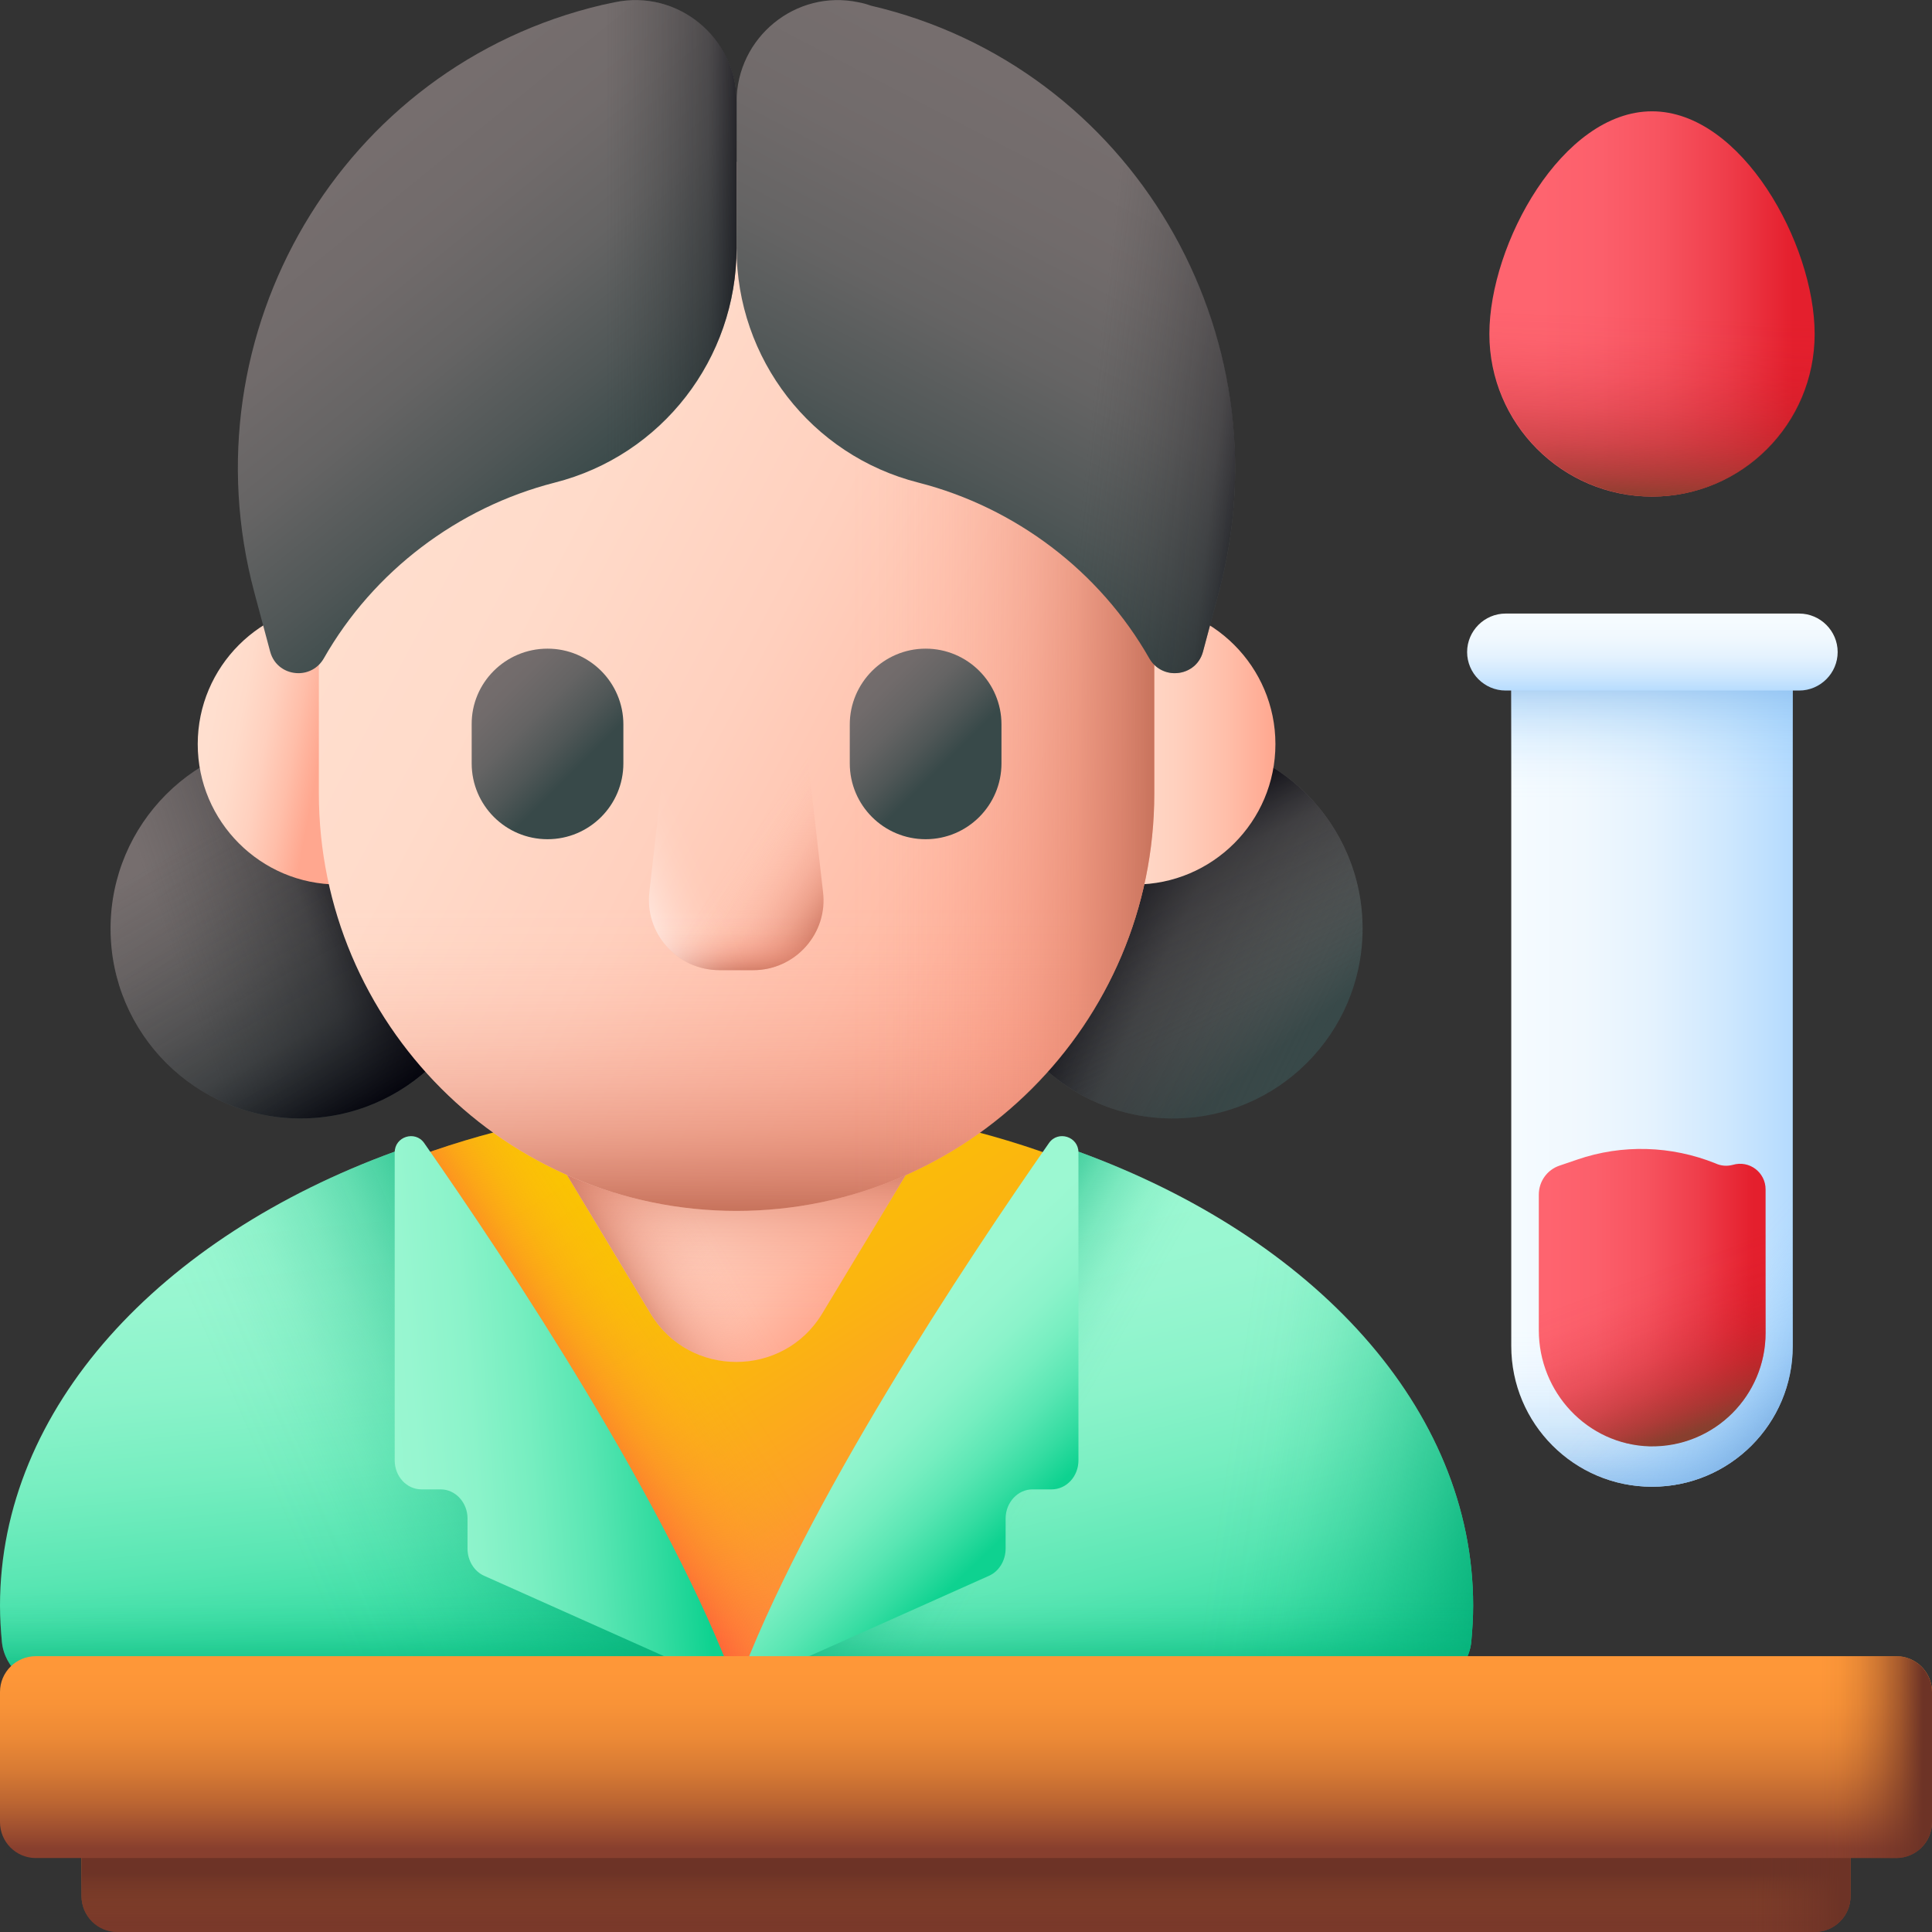 <svg xmlns="http://www.w3.org/2000/svg" version="1.1" xmlns:xlink="http://www.w3.org/1999/xlink" width="512" height="512" x="0" y="0" viewBox="0 0 512 512" style="enable-background:new 0 0 512 512" xml:space="preserve" class=""><rect x="0" y="0" width="512" height="512" fill="#333333" stroke="none"/><g><linearGradient id="a"><stop offset="0" stop-color="#766e6e"></stop><stop offset=".249" stop-color="#716b6b"></stop><stop offset=".508" stop-color="#656464"></stop><stop offset=".769" stop-color="#505757"></stop><stop offset="1" stop-color="#384949"></stop></linearGradient><linearGradient xlink:href="#a" id="m" x1="55.049" x2="105.663" y1="299.286" y2="234.415" gradientTransform="matrix(1 0 0 -1 0 514)" gradientUnits="userSpaceOnUse"></linearGradient><linearGradient id="b"><stop offset="0" stop-color="#464646" stop-opacity="0"></stop><stop offset=".673" stop-color="#252529" stop-opacity=".463"></stop><stop offset="1" stop-color="#000009"></stop></linearGradient><linearGradient xlink:href="#b" id="n" x1="46.865" x2="98.904" y1="256.683" y2="274.505" gradientTransform="matrix(1 0 0 -1 0 514)" gradientUnits="userSpaceOnUse"></linearGradient><linearGradient xlink:href="#b" id="o" x1="62.838" x2="105.611" y1="297.688" y2="221.411" gradientTransform="matrix(1 0 0 -1 0 514)" gradientUnits="userSpaceOnUse"></linearGradient><linearGradient xlink:href="#a" id="p" x1="286.339" x2="336.953" y1="299.286" y2="234.415" gradientTransform="matrix(1 0 0 -1 0 514)" gradientUnits="userSpaceOnUse"></linearGradient><linearGradient xlink:href="#b" id="q" x1="354.244" x2="291.512" y1="247.165" y2="277.105" gradientTransform="matrix(1 0 0 -1 0 514)" gradientUnits="userSpaceOnUse"></linearGradient><linearGradient xlink:href="#b" id="r" x1="323.994" x2="296.905" y1="240.886" y2="296.49" gradientTransform="matrix(1 0 0 -1 0 514)" gradientUnits="userSpaceOnUse"></linearGradient><linearGradient id="s" x1="133.949" x2="203.335" y1="194.027" y2="86.146" gradientTransform="matrix(1 0 0 -1 0 514)" gradientUnits="userSpaceOnUse"><stop offset="0" stop-color="#fac600"></stop><stop offset=".263" stop-color="#fac104"></stop><stop offset=".535" stop-color="#fbb510"></stop><stop offset=".81" stop-color="#fca225"></stop><stop offset="1" stop-color="#fe9038"></stop></linearGradient><linearGradient id="t" x1="211.754" x2="171.833" y1="122.528" y2="96.864" gradientTransform="matrix(1 0 0 -1 0 514)" gradientUnits="userSpaceOnUse"><stop offset="0" stop-color="#fe9738" stop-opacity="0"></stop><stop offset=".121" stop-color="#fe9538" stop-opacity=".016"></stop><stop offset=".246" stop-color="#fe9238" stop-opacity=".065"></stop><stop offset=".373" stop-color="#fe8c38" stop-opacity=".147"></stop><stop offset=".502" stop-color="#fe8438" stop-opacity=".262"></stop><stop offset=".632" stop-color="#fe7938" stop-opacity=".41"></stop><stop offset=".762" stop-color="#fe6c38" stop-opacity=".59"></stop><stop offset=".892" stop-color="#fe5d38" stop-opacity=".8"></stop><stop offset="1" stop-color="#fe4f38"></stop></linearGradient><linearGradient id="c"><stop offset="0" stop-color="#9cf8d2"></stop><stop offset=".163" stop-color="#97f6d0"></stop><stop offset=".332" stop-color="#8bf3ca"></stop><stop offset=".503" stop-color="#76eec0"></stop><stop offset=".676" stop-color="#59e6b3"></stop><stop offset=".849" stop-color="#34dca1"></stop><stop offset="1" stop-color="#0ed290"></stop></linearGradient><linearGradient xlink:href="#c" id="u" x1="85.237" x2="99.173" y1="194.275" y2="59.837" gradientTransform="matrix(1 0 0 -1 0 514)" gradientUnits="userSpaceOnUse"></linearGradient><linearGradient id="d"><stop offset="0" stop-color="#07b27b" stop-opacity="0"></stop><stop offset=".145" stop-color="#07b27b" stop-opacity=".023"></stop><stop offset=".295" stop-color="#07b27b" stop-opacity=".093"></stop><stop offset=".448" stop-color="#07b27b" stop-opacity=".21"></stop><stop offset=".602" stop-color="#07b27b" stop-opacity=".373"></stop><stop offset=".758" stop-color="#07b27b" stop-opacity=".584"></stop><stop offset=".913" stop-color="#07b27b" stop-opacity=".837"></stop><stop offset="1" stop-color="#07b27b"></stop></linearGradient><linearGradient xlink:href="#d" id="v" x1="77.232" x2="155.109" y1="106.142" y2="140.186" gradientTransform="matrix(1 0 0 -1 0 514)" gradientUnits="userSpaceOnUse"></linearGradient><linearGradient xlink:href="#d" id="w" x1="97.6" x2="97.6" y1="92.248" y2="65.523" gradientTransform="matrix(1 0 0 -1 0 514)" gradientUnits="userSpaceOnUse"></linearGradient><linearGradient xlink:href="#c" id="x" x1="95.35" x2="183.888" y1="135.382" y2="142.16" gradientTransform="matrix(1 0 0 -1 0 514)" gradientUnits="userSpaceOnUse"></linearGradient><linearGradient xlink:href="#c" id="y" x1="267.286" x2="301.33" y1="187.314" y2="48.583" gradientTransform="matrix(1 0 0 -1 0 514)" gradientUnits="userSpaceOnUse"></linearGradient><linearGradient xlink:href="#d" id="z" x1="324.242" x2="398.714" y1="125.213" y2="114.148" gradientTransform="matrix(1 0 0 -1 0 514)" gradientUnits="userSpaceOnUse"></linearGradient><linearGradient xlink:href="#d" id="A" x1="274.716" x2="234.32" y1="119.868" y2="143.155" gradientTransform="matrix(1 0 0 -1 0 514)" gradientUnits="userSpaceOnUse"></linearGradient><linearGradient xlink:href="#d" id="B" x1="292.798" x2="292.798" y1="92.248" y2="65.523" gradientTransform="matrix(1 0 0 -1 0 514)" gradientUnits="userSpaceOnUse"></linearGradient><linearGradient xlink:href="#c" id="C" x1="229.122" x2="268.542" y1="150.354" y2="109.1" gradientTransform="matrix(1 0 0 -1 0 514)" gradientUnits="userSpaceOnUse"></linearGradient><linearGradient id="e"><stop offset="0" stop-color="#ffdfcf"></stop><stop offset=".245" stop-color="#ffdbca"></stop><stop offset=".499" stop-color="#ffd0be"></stop><stop offset=".757" stop-color="#ffbea9"></stop><stop offset="1" stop-color="#ffa78f"></stop></linearGradient><linearGradient xlink:href="#e" id="D" x1="178.813" x2="230.673" y1="225.229" y2="175.319" gradientTransform="matrix(1 0 0 -1 0 514)" gradientUnits="userSpaceOnUse"></linearGradient><linearGradient id="f"><stop offset="0" stop-color="#f89580" stop-opacity="0"></stop><stop offset=".138" stop-color="#f6947f" stop-opacity=".021"></stop><stop offset=".28" stop-color="#f3917c" stop-opacity=".084"></stop><stop offset=".425" stop-color="#ee8e78" stop-opacity=".19"></stop><stop offset=".572" stop-color="#e68873" stop-opacity=".337"></stop><stop offset=".72" stop-color="#dd826b" stop-opacity=".528"></stop><stop offset=".866" stop-color="#d17963" stop-opacity=".757"></stop><stop offset="1" stop-color="#c5715a"></stop></linearGradient><linearGradient xlink:href="#f" id="E" x1="195.199" x2="195.199" y1="163.787" y2="207.926" gradientTransform="matrix(1 0 0 -1 0 514)" gradientUnits="userSpaceOnUse"></linearGradient><linearGradient xlink:href="#f" id="F" x1="184.696" x2="157.606" y1="195.634" y2="179.951" gradientTransform="matrix(1 0 0 -1 0 514)" gradientUnits="userSpaceOnUse"></linearGradient><linearGradient xlink:href="#e" id="G" x1="285.371" x2="337.985" y1="316.773" y2="316.773" gradientTransform="matrix(1 0 0 -1 0 514)" gradientUnits="userSpaceOnUse"></linearGradient><linearGradient xlink:href="#e" id="H" x1="55.96" x2="85.514" y1="322.851" y2="317.288" gradientTransform="matrix(1 0 0 -1 0 514)" gradientUnits="userSpaceOnUse"></linearGradient><linearGradient xlink:href="#e" id="I" x1="91.255" x2="300.569" y1="386.977" y2="276.409" gradientTransform="matrix(1 0 0 -1 0 514)" gradientUnits="userSpaceOnUse"></linearGradient><linearGradient xlink:href="#f" id="J" x1="195.199" x2="195.199" y1="273.824" y2="192.428" gradientTransform="matrix(1 0 0 -1 0 514)" gradientUnits="userSpaceOnUse"></linearGradient><linearGradient xlink:href="#f" id="K" x1="225.482" x2="307.034" y1="332.07" y2="332.07" gradientTransform="matrix(1 0 0 -1 0 514)" gradientUnits="userSpaceOnUse"></linearGradient><linearGradient xlink:href="#f" id="L" x1="196.735" x2="222.465" y1="289.29" y2="271.21" gradientTransform="matrix(1 0 0 -1 0 514)" gradientUnits="userSpaceOnUse"></linearGradient><linearGradient xlink:href="#f" id="M" x1="195.199" x2="195.199" y1="270.645" y2="255.318" gradientTransform="matrix(1 0 0 -1 0 514)" gradientUnits="userSpaceOnUse"></linearGradient><linearGradient id="N" x1="186.308" x2="160.115" y1="285.722" y2="273.668" gradientTransform="matrix(1 0 0 -1 0 514)" gradientUnits="userSpaceOnUse"><stop offset="0" stop-color="#fff" stop-opacity="0"></stop><stop offset=".12" stop-color="#fff" stop-opacity=".016"></stop><stop offset=".245" stop-color="#fff" stop-opacity=".065"></stop><stop offset=".372" stop-color="#fff" stop-opacity=".147"></stop><stop offset=".501" stop-color="#fff" stop-opacity=".261"></stop><stop offset=".63" stop-color="#fff" stop-opacity=".408"></stop><stop offset=".761" stop-color="#fff" stop-opacity=".588"></stop><stop offset=".89" stop-color="#fff" stop-opacity=".797"></stop><stop offset="1" stop-color="#fff"></stop></linearGradient><linearGradient xlink:href="#a" id="O" x1="126.524" x2="152.184" y1="335.308" y2="309.648" gradientTransform="matrix(1 0 0 -1 0 514)" gradientUnits="userSpaceOnUse"></linearGradient><linearGradient xlink:href="#a" id="P" x1="226.453" x2="250.38" y1="335.658" y2="311.731" gradientTransform="matrix(1 0 0 -1 0 514)" gradientUnits="userSpaceOnUse"></linearGradient><linearGradient xlink:href="#a" id="Q" x1="289.805" x2="232.539" y1="480.365" y2="370.387" gradientTransform="matrix(1 0 0 -1 0 514)" gradientUnits="userSpaceOnUse"></linearGradient><linearGradient xlink:href="#b" id="R" x1="291.032" x2="341.791" y1="421.604" y2="415.747" gradientTransform="matrix(1 0 0 -1 0 514)" gradientUnits="userSpaceOnUse"></linearGradient><linearGradient xlink:href="#a" id="S" x1="92.481" x2="160.159" y1="468.859" y2="385.562" gradientTransform="matrix(1 0 0 -1 0 514)" gradientUnits="userSpaceOnUse"></linearGradient><linearGradient xlink:href="#b" id="T" x1="159.959" x2="201.536" y1="441.056" y2="441.056" gradientTransform="matrix(1 0 0 -1 0 514)" gradientUnits="userSpaceOnUse"></linearGradient><linearGradient id="g"><stop offset="0" stop-color="#fe9738"></stop><stop offset=".179" stop-color="#f99337"></stop><stop offset=".365" stop-color="#ed8a36"></stop><stop offset=".553" stop-color="#d87b34"></stop><stop offset=".744" stop-color="#bb6532"></stop><stop offset=".934" stop-color="#96492f"></stop><stop offset="1" stop-color="#883f2e"></stop></linearGradient><linearGradient xlink:href="#g" id="U" x1="256" x2="256" y1="51.429" y2="4.547" gradientTransform="matrix(1 0 0 -1 0 514)" gradientUnits="userSpaceOnUse"></linearGradient><linearGradient id="h"><stop offset="0" stop-color="#6d3326" stop-opacity="0"></stop><stop offset=".186" stop-color="#6d3326" stop-opacity=".038"></stop><stop offset=".38" stop-color="#6d3326" stop-opacity=".152"></stop><stop offset=".576" stop-color="#6d3326" stop-opacity=".343"></stop><stop offset=".775" stop-color="#6d3326" stop-opacity=".609"></stop><stop offset=".973" stop-color="#6d3326" stop-opacity=".949"></stop><stop offset="1" stop-color="#6d3326"></stop></linearGradient><linearGradient xlink:href="#h" id="V" x1="256" x2="256" y1="-31.495" y2="17.502" gradientTransform="matrix(1 0 0 -1 0 514)" gradientUnits="userSpaceOnUse"></linearGradient><linearGradient xlink:href="#h" id="W" x1="460.983" x2="487.888" y1="28.765" y2="28.765" gradientTransform="matrix(1 0 0 -1 0 514)" gradientUnits="userSpaceOnUse"></linearGradient><linearGradient xlink:href="#g" id="X" x1="256" x2="256" y1="71.019" y2="24.137" gradientTransform="matrix(1 0 0 -1 0 514)" gradientUnits="userSpaceOnUse"></linearGradient><linearGradient xlink:href="#h" id="Y" x1="482.584" x2="509.489" y1="48.355" y2="48.355" gradientTransform="matrix(1 0 0 -1 0 514)" gradientUnits="userSpaceOnUse"></linearGradient><linearGradient id="i"><stop offset="0" stop-color="#f5fbff"></stop><stop offset=".241" stop-color="#f0f8fe"></stop><stop offset=".492" stop-color="#e4f2fe"></stop><stop offset=".746" stop-color="#cfe8fe"></stop><stop offset="1" stop-color="#b3dafe"></stop></linearGradient><linearGradient xlink:href="#i" id="Z" x1="401.634" x2="475.94" y1="229.989" y2="229.989" gradientTransform="matrix(1 0 0 -1 0 514)" gradientUnits="userSpaceOnUse"></linearGradient><linearGradient id="j"><stop offset="0" stop-color="#8ac9fe" stop-opacity="0"></stop><stop offset=".129" stop-color="#89c8fd" stop-opacity=".019"></stop><stop offset=".263" stop-color="#88c6fb" stop-opacity=".075"></stop><stop offset=".399" stop-color="#87c4f8" stop-opacity=".168"></stop><stop offset=".536" stop-color="#85c0f4" stop-opacity=".298"></stop><stop offset=".675" stop-color="#83bbef" stop-opacity=".466"></stop><stop offset=".815" stop-color="#7fb5e9" stop-opacity=".672"></stop><stop offset=".953" stop-color="#7caee1" stop-opacity=".911"></stop><stop offset="1" stop-color="#7bacdf"></stop></linearGradient><linearGradient xlink:href="#j" id="aa" x1="437.865" x2="437.865" y1="302.327" y2="340.848" gradientTransform="matrix(1 0 0 -1 0 514)" gradientUnits="userSpaceOnUse"></linearGradient><linearGradient xlink:href="#j" id="ab" x1="437.865" x2="437.865" y1="161.654" y2="114.043" gradientTransform="matrix(1 0 0 -1 0 514)" gradientUnits="userSpaceOnUse"></linearGradient><linearGradient xlink:href="#j" id="ac" x1="451.957" x2="482.373" y1="172.734" y2="145.645" gradientTransform="matrix(1 0 0 -1 0 514)" gradientUnits="userSpaceOnUse"></linearGradient><linearGradient xlink:href="#i" id="ad" x1="437.865" x2="437.865" y1="349.376" y2="330.272" gradientTransform="matrix(1 0 0 -1 0 514)" gradientUnits="userSpaceOnUse"></linearGradient><linearGradient id="k"><stop offset="0" stop-color="#fe646f"></stop><stop offset=".236" stop-color="#fc5f6b"></stop><stop offset=".48" stop-color="#f7535f"></stop><stop offset=".729" stop-color="#ef3e4b"></stop><stop offset=".979" stop-color="#e5212f"></stop><stop offset="1" stop-color="#e41f2d"></stop></linearGradient><linearGradient xlink:href="#k" id="ae" x1="409.832" x2="464.741" y1="170.066" y2="170.066" gradientTransform="matrix(1 0 0 -1 0 514)" gradientUnits="userSpaceOnUse"></linearGradient><linearGradient id="l"><stop offset="0" stop-color="#c41926" stop-opacity="0"></stop><stop offset=".166" stop-color="#c21a26" stop-opacity=".031"></stop><stop offset=".339" stop-color="#bc1d26" stop-opacity=".122"></stop><stop offset=".514" stop-color="#b32328" stop-opacity=".275"></stop><stop offset=".692" stop-color="#a62b29" stop-opacity=".488"></stop><stop offset=".869" stop-color="#96352c" stop-opacity=".76"></stop><stop offset="1" stop-color="#883f2e"></stop></linearGradient><linearGradient xlink:href="#l" id="af" x1="436.642" x2="452.325" y1="177.649" y2="135.946" gradientTransform="matrix(1 0 0 -1 0 514)" gradientUnits="userSpaceOnUse"></linearGradient><linearGradient xlink:href="#k" id="ag" x1="408.415" x2="475.282" y1="433.451" y2="433.451" gradientTransform="matrix(1 0 0 -1 0 514)" gradientUnits="userSpaceOnUse"></linearGradient><linearGradient xlink:href="#l" id="ah" x1="438.08" x2="436.179" y1="431.125" y2="381.224" gradientTransform="matrix(1 0 0 -1 0 514)" gradientUnits="userSpaceOnUse"></linearGradient><circle cx="79.6" cy="246.1" r="50.3" fill="url(#m)" opacity="1" data-original="url(#m)"></circle><circle cx="79.6" cy="246.1" r="50.3" fill="url(#n)" opacity="1" data-original="url(#n)"></circle><circle cx="79.6" cy="246.1" r="50.3" fill="url(#o)" opacity="1" data-original="url(#o)"></circle><circle cx="310.8" cy="246.1" r="50.3" fill="url(#p)" opacity="1" data-original="url(#p)"></circle><circle cx="310.8" cy="246.1" r="50.3" fill="url(#q)" opacity="1" data-original="url(#q)"></circle><circle cx="310.8" cy="246.1" r="50.3" fill="url(#r)" opacity="1" data-original="url(#r)"></circle><path fill="url(#s)" d="M380 424c0 3.2-.2 6.3-.5 9.4-.7 6.9-6.7 12.1-13.8 12.1H24.6c-7.1 0-13.1-5.2-13.8-12.1-.3-3.1-.5-6.2-.5-9.4 0-73 82.7-132.1 184.8-132.1S380 351.1 380 424z" opacity="1" data-original="url(#s)"></path><path fill="url(#t)" d="M380 424c0 3.2-.2 6.3-.5 9.4-.7 6.9-6.7 12.1-13.8 12.1H24.6c-7.1 0-13.1-5.2-13.8-12.1-.3-3.1-.5-6.2-.5-9.4 0-73 82.7-132.1 184.8-132.1S380 351.1 380 424z" opacity="1" data-original="url(#t)" class=""></path><path fill="url(#u)" d="M195.2 447.5H15c-7.5 0-13.8-5.4-14.5-12.4-.3-3.2-.5-6.4-.5-9.6 0-52.3 42.4-97.7 104.6-120.3 17.5 22.3 70.4 92 90.6 142.3z" opacity="1" data-original="url(#u)"></path><path fill="url(#v)" d="M195.2 447.5H15c-7.5 0-13.8-5.4-14.5-12.4-.3-3.2-.5-6.4-.5-9.6 0-52.3 42.4-97.7 104.6-120.3 17.5 22.3 70.4 92 90.6 142.3z" opacity="1" data-original="url(#v)" class=""></path><path fill="url(#w)" d="M195.2 447.5H15c-7.5 0-13.8-5.4-14.5-12.4-.3-3.2-.5-6.4-.5-9.6 0-21.9 7.5-42.6 20.7-60.9H148c18.2 26.7 36.9 57.3 47.2 82.9z" opacity="1" data-original="url(#w)"></path><path fill="url(#x)" d="M104.6 387c0 4.3 3.2 7.7 7.1 7.7h5.1c3.9 0 7.1 3.5 7.1 7.7v8c0 3.1 1.7 6 4.4 7.2l66.9 29.9c-17.7-48.3-60.8-113.1-82.8-144.6-2.4-3.4-7.8-1.7-7.8 2.5z" opacity="1" data-original="url(#x)" class=""></path><path fill="url(#y)" d="M195.2 447.5h180.2c7.5 0 13.8-5.4 14.5-12.4.3-3.2.5-6.4.5-9.6 0-52.3-42.4-97.7-104.6-120.3-17.5 22.3-70.4 92-90.6 142.3z" opacity="1" data-original="url(#y)"></path><path fill="url(#z)" d="M195.2 447.5h180.2c7.5 0 13.8-5.4 14.5-12.4.3-3.2.5-6.4.5-9.6 0-52.3-42.4-97.7-104.6-120.3-17.5 22.3-70.4 92-90.6 142.3z" opacity="1" data-original="url(#z)"></path><path fill="url(#A)" d="M195.2 447.5h180.2c7.5 0 13.8-5.4 14.5-12.4.3-3.2.5-6.4.5-9.6 0-52.3-42.4-97.7-104.6-120.3-17.5 22.3-70.4 92-90.6 142.3z" opacity="1" data-original="url(#A)"></path><path fill="url(#B)" d="M390.4 425.4c0 3.2-.2 6.4-.5 9.6-.7 7.1-7 12.4-14.5 12.4H195.2c10.3-25.6 29-56.2 47.2-83h127.3c13.2 18.4 20.7 39.1 20.7 61z" opacity="1" data-original="url(#B)"></path><path fill="url(#C)" d="M285.8 387c0 4.3-3.2 7.7-7.1 7.7h-5.1c-3.9 0-7.1 3.5-7.1 7.7v8c0 3.1-1.7 6-4.4 7.2l-66.9 29.9c17.7-48.3 60.8-113.1 82.8-144.6 2.4-3.4 7.8-1.7 7.8 2.5z" opacity="1" data-original="url(#C)"></path><path fill="url(#D)" d="M195.2 292.2h-56.5l33.7 55.9c10.3 17.1 35.2 17.1 45.5 0l33.7-55.9z" opacity="1" data-original="url(#D)"></path><path fill="url(#E)" d="M195.2 292.2h-56.5l33.7 55.9c10.3 17.1 35.2 17.1 45.5 0l33.7-55.9z" opacity="1" data-original="url(#E)"></path><path fill="url(#F)" d="M195.2 292.2h-56.5l33.7 55.9c10.3 17.1 35.2 17.1 45.5 0l33.7-55.9z" opacity="1" data-original="url(#F)"></path><path fill="url(#G)" d="M338 197.2c0 20.5-16.7 37.2-37.2 37.2s-20.5-74.4 0-74.4 37.2 16.7 37.2 37.2z" opacity="1" data-original="url(#G)"></path><path fill="url(#H)" d="M52.4 197.2c0 20.5 16.7 37.2 37.2 37.2s20.5-74.4 0-74.4-37.2 16.7-37.2 37.2z" opacity="1" data-original="url(#H)"></path><path fill="url(#I)" d="M195.2 42.9c61.1 0 110.7 49.6 110.7 110.7v56.6c0 61.1-49.6 110.7-110.7 110.7S84.5 271.3 84.5 210.2v-56.6c0-61.1 49.6-110.7 110.7-110.7z" opacity="1" data-original="url(#I)"></path><path fill="url(#J)" d="M84.5 193.7v16.5c0 61.1 49.6 110.7 110.7 110.7s110.7-49.6 110.7-110.7v-16.5z" opacity="1" data-original="url(#J)"></path><path fill="url(#K)" d="M195.2 42.9c-3.4 0-6.7.2-10 .5v277.1c3.3.3 6.7.5 10 .5 61.1 0 110.7-49.6 110.7-110.7v-56.6c0-61.2-49.6-110.8-110.7-110.8z" opacity="1" data-original="url(#K)"></path><path fill="url(#L)" d="M199.6 257.1h-8.9c-11.2 0-19.9-9.7-18.6-20.8l4.6-40.4h36.8l4.6 40.4c1.4 11-7.3 20.8-18.5 20.8z" opacity="1" data-original="url(#L)"></path><path fill="url(#M)" d="M199.6 257.1h-8.9c-11.2 0-19.9-9.7-18.6-20.8l4.6-40.4h36.8l4.6 40.4c1.4 11-7.3 20.8-18.5 20.8z" opacity="1" data-original="url(#M)"></path><path fill="url(#N)" d="M199.6 257.1h-8.9c-11.2 0-19.9-9.7-18.6-20.8l4.6-40.4h36.8l4.6 40.4c1.4 11-7.3 20.8-18.5 20.8z" opacity="1" data-original="url(#N)"></path><path fill="url(#O)" d="M145.1 171.9c11.1 0 20.1 9 20.1 20.1v10.3c0 11.1-9 20.1-20.1 20.1-11.1 0-20.1-9-20.1-20.1V192c-.1-11 8.9-20.1 20.1-20.1z" opacity="1" data-original="url(#O)"></path><path fill="url(#P)" d="M245.3 171.9c11.1 0 20.1 9 20.1 20.1v10.3c0 11.1-9 20.1-20.1 20.1-11.1 0-20.1-9-20.1-20.1V192c0-11 9-20.1 20.1-20.1z" opacity="1" data-original="url(#P)"></path><path fill="url(#Q)" d="M227.5.6c-16.6-3.5-32.3 9.3-32.3 26.4v38.8c0 29.3 19.8 54.9 48.2 62.1 12.9 3.3 24.9 9.2 35.3 17.1s19.3 17.9 25.9 29.5c1.5 2.6 4.1 3.9 6.7 3.9 3.3 0 6.5-2 7.5-5.7L323 157c18.3-68.5-23.1-139.4-92.2-155.5-1.1-.4-2.2-.7-3.3-.9z" opacity="1" data-original="url(#Q)"></path><path fill="url(#R)" d="M234.6 2.3v122.6c2.8 1.2 5.7 2.2 8.8 3 12.9 3.3 24.9 9.2 35.3 17.1s19.3 17.9 25.9 29.5c1.5 2.6 4.1 3.9 6.7 3.9 3.3 0 6.5-2 7.5-5.7L323 157c18-67.4-21.6-136.9-88.4-154.7z" opacity="1" data-original="url(#R)"></path><path fill="url(#S)" d="M162.9.6c16.6-3.5 32.3 9.3 32.3 26.4v38.8c0 29.3-19.8 54.9-48.2 62.1-12.9 3.3-24.9 9.2-35.3 17.1s-19.3 17.9-25.9 29.5c-1.5 2.6-4.1 3.9-6.7 3.9-3.3 0-6.5-2-7.5-5.7L67.4 157C49 88.3 90.5 17.5 159.6 1.3c1.1-.2 2.2-.5 3.3-.7z" opacity="1" data-original="url(#S)"></path><path fill="url(#T)" d="M162.9.6c-1.1.2-2.2.5-3.4.7-18.5 4.4-35 12.7-49 23.8v120.8c.4-.3.8-.6 1.2-1 10.4-7.9 22.4-13.8 35.3-17.1 28.4-7.3 48.2-32.9 48.2-62.1V26.9c0-17-15.6-29.8-32.3-26.3z" opacity="1" data-original="url(#T)"></path><path fill="url(#U)" d="M31.1 458.5h449.8c5.3 0 9.5 4.3 9.5 9.5v34.5c0 5.3-4.3 9.5-9.5 9.5H31.1c-5.3 0-9.5-4.3-9.5-9.5V468c0-5.3 4.3-9.5 9.5-9.5z" opacity="1" data-original="url(#U)"></path><path fill="url(#V)" d="M31.1 458.5h449.8c5.3 0 9.5 4.3 9.5 9.5v34.5c0 5.3-4.3 9.5-9.5 9.5H31.1c-5.3 0-9.5-4.3-9.5-9.5V468c0-5.3 4.3-9.5 9.5-9.5z" opacity="1" data-original="url(#V)"></path><path fill="url(#W)" d="M480.9 458.5h-84.1V512h84.1c5.3 0 9.5-4.3 9.5-9.5V468c0-5.3-4.3-9.5-9.5-9.5z" opacity="1" data-original="url(#W)"></path><path fill="url(#X)" d="M9.5 438.9h493c5.3 0 9.5 4.3 9.5 9.5v34.5c0 5.3-4.3 9.5-9.5 9.5H9.5c-5.3 0-9.5-4.3-9.5-9.5v-34.5c0-5.3 4.3-9.5 9.5-9.5z" opacity="1" data-original="url(#X)"></path><path fill="url(#Y)" d="M502.5 438.9h-84.1v53.5h84.1c5.3 0 9.5-4.3 9.5-9.5v-34.5c0-5.3-4.3-9.5-9.5-9.5z" opacity="1" data-original="url(#Y)"></path><path fill="url(#Z)" d="M400.5 174h74.6v182.7c0 20.6-16.7 37.3-37.3 37.3-20.6 0-37.3-16.7-37.3-37.3z" opacity="1" data-original="url(#Z)"></path><path fill="url(#aa)" d="M400.5 174h74.6v60.4h-74.6z" opacity="1" data-original="url(#aa)"></path><path fill="url(#ab)" d="M400.5 284v72.7c0 20.6 16.7 37.3 37.3 37.3 20.6 0 37.3-16.7 37.3-37.3V284z" opacity="1" data-original="url(#ab)"></path><path fill="url(#ac)" d="M400.5 284v72.7c0 20.6 16.7 37.3 37.3 37.3 20.6 0 37.3-16.7 37.3-37.3V284z" opacity="1" data-original="url(#ac)" class=""></path><path fill="url(#ad)" d="M399 162.6h77.8c5.6 0 10.2 4.6 10.2 10.2s-4.6 10.2-10.2 10.2H399c-5.6 0-10.2-4.6-10.2-10.2s4.6-10.2 10.2-10.2z" opacity="1" data-original="url(#ad)"></path><path fill="url(#ae)" d="M459.2 308.7c4.4-1.3 8.7 2 8.7 6.5v38c0 8.3-3.4 15.8-8.8 21.2-5.6 5.6-13.4 9-22 8.8-16.4-.4-29.3-14.2-29.3-30.7v-35.9c0-3.5 2.2-6.6 5.5-7.7l4.7-1.6c11.9-4.1 24.9-3.7 36.6 1 1.5.7 3.1.8 4.6.4z" opacity="1" data-original="url(#ae)"></path><path fill="url(#af)" d="M407.8 320.9v31.7c0 16.4 12.9 30.2 29.3 30.7 8.6.2 16.4-3.2 22-8.8 5.4-5.4 8.8-12.9 8.8-21.2V321h-60.1z" opacity="1" data-original="url(#af)"></path><path fill="url(#ag)" d="M480.9 88.5c0 23.8-19.3 43.1-43.1 43.1s-43.1-19.3-43.1-43.1 19.3-59 43.1-59 43.1 35.2 43.1 59z" opacity="1" data-original="url(#ag)"></path><path fill="url(#ah)" d="M394.8 88.5c0 23.8 19.3 43.1 43.1 43.1S481 112.3 481 88.5c0-8-2.2-17.3-6-26.1h-74.2c-3.8 8.9-6 18.1-6 26.1z" opacity="1" data-original="url(#ah)"></path></g></svg>